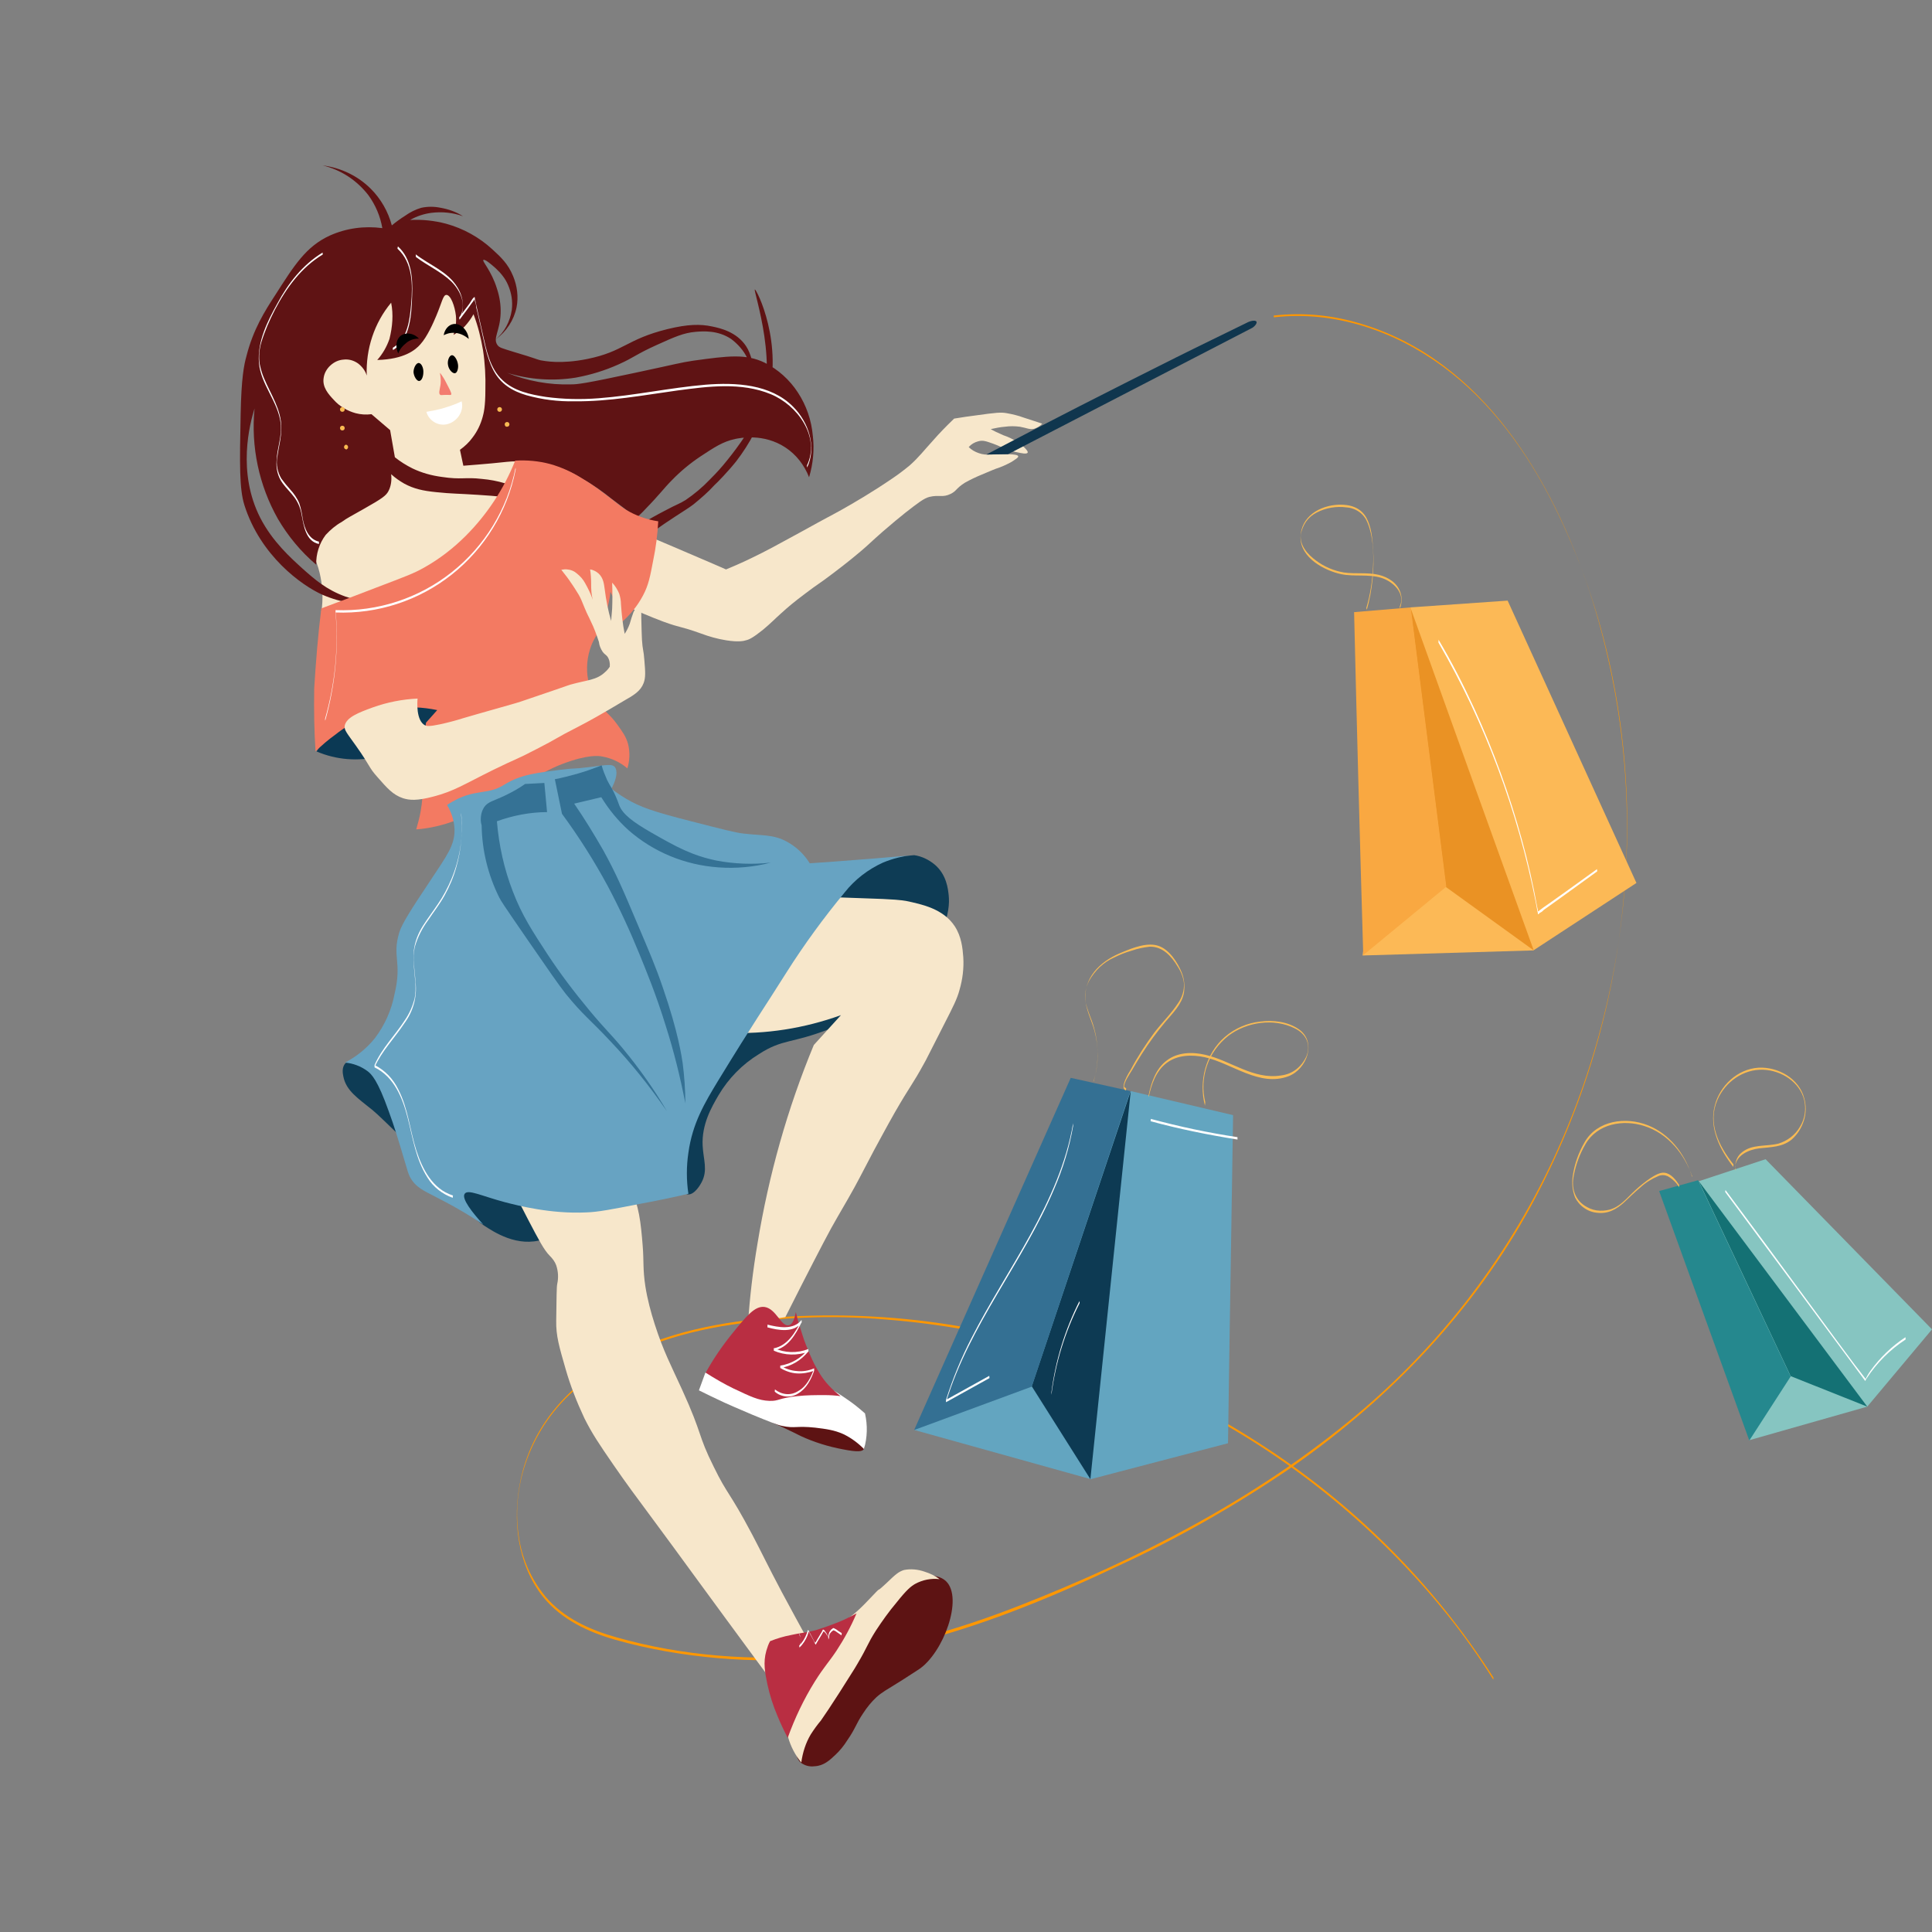 <?xml version="1.0" encoding="utf-8"?>
<!-- Generator: Adobe Illustrator 25.2.3, SVG Export Plug-In . SVG Version: 6.00 Build 0)  -->
<svg version="1.1" id="Layer_1" xmlns="http://www.w3.org/2000/svg" xmlns:xlink="http://www.w3.org/1999/xlink" x="0px" y="0px"
	 viewBox="0 0 570 570" style="enable-background:new 0 0 570 570;" xml:space="preserve">
<rect x="0" y="0" width="570" height="570" fill="#808080" stroke="none"/>
<style type="text/css">
	.st0{clip-path:url(#SVGID_2_);}
	.st1{fill:#FF9700;}
	.st2{fill:#5D1313;}
	.st3{fill:#F7E7CB;}
	.st4{fill:#0E3C55;}
	.st5{fill:#0B3954;}
	.st6{fill:#FFFFFF;}
	.st7{fill:#10364E;}
	.st8{fill:#5F1314;}
	.st9{fill:#F37A62;}
	.st10{fill:#67A3C2;}
	.st11{fill:#357295;}
	.st12{fill:#B92E42;}
	.st13{fill:#F9BB53;}
	.st14{fill:#FCB956;}
	.st15{fill:#EA9224;}
	.st16{fill:#F9A841;}
	.st17{fill:#86C5C1;}
	.st18{fill:#147174;}
	.st19{fill:#25888E;}
	.st20{fill:#63A5C0;}
	.st21{fill:#0D3A53;}
	.st22{fill:#347093;}
	.st23{fill:#F37C70;}
</style>
<g>
	<defs>
		<rect id="SVGID_1_" width="570" height="570"/>
	</defs>
	<clipPath id="SVGID_2_">
		<use xlink:href="#SVGID_1_"  style="overflow:visible;"/>
	</clipPath>
	<g class="st0">
		<path class="st1" d="M376,93.6c17.7-2,35.3,4,49.5,14.4c14.4,10.5,25.1,25.4,33,41.2C473.9,180,480.9,215,480,249.3
			c-0.8,32.1-8.2,63.7-21.8,92.8c-14.1,30.1-34.8,56.6-60.6,77.5c-28.7,23.4-62.3,40.6-96.8,54.1c-18.9,7.4-38.4,13-58.7,14.7
			c-20,1.7-40.7,0.2-60.1-5.3c-7.9-2.2-15.7-5.7-21.1-12.1c-4.3-5.2-7-11.4-7.9-18.1c-2.2-15.3,4-31.1,15.2-41.6
			c12.2-11.4,28.5-17.2,44.6-20c16.1-2.7,32.4-3.4,48.6-2c32.1,2.5,63.3,11.5,91.8,26.5c28.5,14.9,53.6,35.5,73.8,60.6
			c4.9,6.1,9.4,12.5,13.6,19.2c-0.1-0.2,0.1-0.5,0-0.7c-17.8-27.9-41.5-51.5-69.4-69.3c-27.8-17.9-59.1-29.8-91.8-34.9
			c-16.3-2.5-32.8-3.2-49.3-2.1c-16.9,1.2-34.2,4.4-49.1,12.8c-13.7,7.7-24.1,19.6-27.4,35.2c-2.5,11.7-1,24.9,6.6,34.5
			c5.4,6.7,13.3,10.4,21.4,12.7c9.9,2.8,20,4.5,30.2,5.4c20.9,1.8,41.9-0.1,62.1-5.6c19.4-5.3,38.1-13.1,56.2-21.7
			c17.1-7.9,33.5-17.2,49.2-27.8c28.9-19.8,53.6-45,70.9-75.6c16.1-28.7,25.9-60.5,28.8-93.3c2.9-30.6-0.5-61.4-10-90.6
			c-11.1-33.3-31.5-68.2-67.2-79c-8.4-2.6-17.2-3.5-26-2.5V93.6z"/>
		<path class="st2" d="M246,492.8c3.9-5.6,8-11,11.9-16.6c4-5.8,5.5-8.1,8.8-9.7s9.5-2.8,12.4,0c5.2,5-0.8,21.2-8,26
			c-4.1,2.7-6.4,4.1-6.4,4.1c-3.2,2-4.4,2.6-6.1,4.1c-1.5,1.4-2.8,3-3.9,4.7c-2.3,3.4-2.2,4.4-4.7,8c-1,1.6-2.2,3.1-3.6,4.4
			c-1.6,1.5-3.4,3.2-6.1,3.3c-1.5,0.2-2.9-0.2-4.1-1.1c-2.5-2.3-1-7.5-0.3-10.2C237.6,504.6,239.7,501.8,246,492.8z M254.8,427.6
			c-0.4,0.6-1.6,0.9-6.1,0c-4.3-0.8-8.5-2.1-12.4-3.9c-6.3-3.2-16.5-7.7-30.1-13.5c14.6,4.8,24.5,6,31.2,6.1c2.2,0,8.2,0,13,3.9
			C253.2,422.5,255.8,426.2,254.8,427.6z"/>
		<path class="st3" d="M189.2,157.3l9.2,3.9c5.3,2.3,10.6,4.5,15.8,6.8c1.7-0.7,4.3-1.8,7.4-3.3c4.8-2.3,7.6-3.9,14.6-7.7
			c9.2-5.1,7.6-4.1,12.1-6.6c3.7-2.1,8.9-5.1,14.9-9.2c1.8-1.2,3.5-2.5,5.2-3.9c2.8-2.5,4-4.2,7.2-7.7c1.3-1.5,3.3-3.6,5.9-6.1
			c2.4-0.4,4.5-0.7,6.1-0.9c6.4-0.9,7.7-1,9.4-0.7c1.7,0.3,3.4,0.7,5,1.3c2.3,0.7,4.2,1.4,5.5,1.8c-0.6,0.7-1.5,1.2-2.4,1.5
			c-1.4,0.3-2-0.2-4.2-0.6c-1.5-0.2-3-0.2-4.4,0c-1.4,0.1-2.8,0.4-4.2,0.7c0.8,0.5,2.1,1.1,3.7,1.8c1.5,0.5,2.9,1.2,4.2,2
			c1.5,1,3.2,2.6,3,3.1c-0.2,0.6-1.9,0.2-3.3-0.1c-0.6-0.1-1.2-0.3-1.9-0.5c-2.5-0.8-3-1.3-5-2c-2-0.7-3-1.1-4.4-0.7
			c-1.1,0.3-2,0.8-2.8,1.7c0.8,0.8,1.8,1.4,3,1.8c1.1,0.4,2.3,0.5,3.5,0.4c3.4-0.1,7.9-0.3,8.1,0.5c0.1,0.4-0.8,0.9-2,1.7
			c-1.5,0.8-3,1.5-4.6,2c0,0-1.8,0.7-4.1,1.7c-1.7,0.7-3.4,1.5-5,2.4c-2.7,1.7-2.4,2.4-4.2,3.3c-2.4,1.2-3.4,0.2-6.3,0.9
			c-1.6,0.4-3.4,1.8-7,4.6c-1.9,1.5-3.8,3.1-6.6,5.5c-4,3.5-3.9,3.6-6.6,5.9c-0.7,0.6-3.9,3.3-8.3,6.6c-4.2,3.2-4.3,3-8.1,5.9
			c-3.2,2.4-4.9,3.8-7.2,5.9c-1.8,1.6-2.9,2.8-5.3,4.8c-3,2.4-4.1,2.9-5,3.1c-0.6,0.2-2.2,0.6-5.9,0c-2.5-0.4-5-1.1-7.4-2
			c-6.4-2.3-5.6-1.5-11.1-3.5c-3.7-1.4-7.3-2.9-10.9-4.6C186.3,171.6,187.7,164.4,189.2,157.3z"/>
		<path class="st4" d="M254,255.3c5.1-1.5,10.4-2.6,15.7-3c2.2,0.3,4.3,1.3,6.1,2.8c3.5,3,3.9,7.2,4.1,9.1c0.2,2.1,0.2,5.7-2.5,11.6
			c-3.4,7.1-8.4,13.2-14.6,18c-6.6,5.1-12.7,7.6-17.9,9.7c-11.4,4.5-13.9,2.9-21,7.5c-4.9,3-9,7.2-11.9,12.1
			c-2.1,3.6-5,8.6-4.7,14.9c0.2,4.1,1.6,7.2-0.3,10.8c-0.3,0.6-2,3.6-3.9,3.6c-1.9,0-4.5-3.3-7.4-18.3l-24.3,19.1
			c-0.4,1.2-3.1,9.8-11,12.4c-7.7,2.6-14.8-2.2-17.7-4.1c-2.9-1.9-2.7-2.5-10.5-11.3c-4.4-5-7.8-8.8-12.4-13.3
			c-5.5-5.3-8.2-8-9.9-9.4c-4.2-3.4-7.8-5.7-8.6-9.9c-0.2-0.9-0.5-2.7,0.6-3.9c1.3-1.5,4.2-1.1,11.6,1.1c3.8,1.1,7.6,2.3,11.3,3.9
			c8.5,3.7,17.3,2.7,26.5,1.7c21.2-2.4,42.8-20.2,57.2-32.3C227.5,271.8,234.8,261.2,254,255.3z"/>
		<path class="st5" d="M93.4,221.7c5.8,2.5,12.3,3,18.4,1.5c13.4-3.5,18.7-16,19.3-17.5c-2.8-0.6-14.8-3.1-26.3,4.1
			C100.1,212.7,96.2,216.8,93.4,221.7z"/>
		<path class="st3" d="M106.3,82c-1.8,1.6-1.6,2.1-6.8,11.6c-6.3,11.5-7.2,11.9-7.7,15.3c-0.6,5.1,0.4,10.3,2.8,14.9
			c3.2,6.1,6.5,6,7.4,10.5c0.7,3.6-1.1,7.1-4.6,14c-3.5,6.9-5.6,8.2-5.5,12.2c0,3.1,1.3,4,2.4,8.5c0.9,3.8,1.1,7.7,0.5,11.6
			c7.9,2.3,16.1,2.5,24.1,0.7c4-0.9,18.5-4.4,28-18.4c1.3-1.9,11.3-16.5,7.2-30.2c-1-3.2-2.4-5.4-6.3-16.2c-1.5-4.3-2.3-6.5-3.1-9.6
			c-2.6-9.8-1.3-11.4-3.1-15.9c-2.3-5.7-8.1-12.3-16.6-14c-3.3-0.6-6.7-0.5-9.9,0.3C111.8,78.2,108.9,79.8,106.3,82z M243.2,264.7
			c2.6,0,6.4,0.1,11.1,0.3c10.2,0.3,11.7,0.6,13,0.8c4.7,1,11,2.3,14.4,7.5c2,3.1,2.3,6.5,2.5,9.1c0.2,3.3-0.2,6.5-1.1,9.6
			c-0.7,2.7-2,5.2-4.4,9.9c-3.9,7.6-5.8,11.5-6.1,11.9c-3.5,6.4-4,6.4-8.6,14.4c-2.5,4.4-4.4,8-6.1,11.1c-3.4,6.4-3.3,6.4-5.8,11
			c-3.1,5.6-3.6,6.2-6.9,12.1c-1.6,3-2.9,5.4-5.2,9.9c-2.1,4.1-5,9.7-8.3,16.3l-11,1.7c0.5-7.4,1.4-15.3,2.8-23.5
			c3.3-20.1,8.8-39.7,16.6-58.5l8-8.8c-10.8,3.9-22.2,5.7-33.7,5.2c2.6-8.9,8.3-22.7,21-34C237.8,268.5,240.4,266.5,243.2,264.7z
			 M150.7,346.7c-0.8,1.8,1.2,5.6,5.2,13.3c3.1,5.9,4.6,8.8,6.3,10.5c0.8,0.8,1.5,1.7,1.9,2.8c0.6,1.8,0.7,3.7,0.3,5.5
			c-0.2,0.9-0.2,4.2-0.3,10.8c-0.1,4.5,0.9,7.8,2.8,14.4c1.4,4.9,3.3,9.7,5.5,14.4c2.3,4.6,4.4,7.7,8.6,13.8c4,5.8,6.7,9.4,11,15.2
			c4.3,5.8,8.7,11.8,13,17.7c5,6.9,12.2,16.6,21.3,29l11.3-11.6c-1.6-2.9-4-7.3-6.9-12.7c-4.5-8.5-5.6-11-8.8-17.1
			c-6.9-13-7.2-11.5-11.3-19.9c-4.9-9.8-3.1-9.1-9.4-22.9c-3.2-7-5.5-11.3-8-19.1c-1.2-3.7-2.2-7.5-2.8-11.3
			c-0.8-5.3-0.4-7.3-0.8-12.1c-0.5-6.3-1.1-12.3-3.6-16.3C178.9,339.5,153.6,340.1,150.7,346.7z M243,483.4c4.8-5,6.9-4.7,12.7-10.8
			c6-6.3,1.4-1.4,5.8-5.5c2.7-2.6,3.6-3.4,5.2-3.9c2-0.4,4.1-0.2,6.1,0.5c1.6,0.5,3.1,1.2,4.4,2.2c-2.5-0.3-5,0.2-7.2,1.4
			c-1.2,0.7-2.4,1.6-5.5,5.5c-2.2,2.6-4.2,5.4-6.1,8.3c-2.6,4.1-2.3,4.5-5.5,9.9c-0.9,1.6-2.4,3.8-5.2,8.3c-2.7,4.2-4.1,6.3-5.5,8.3
			c-1.1,1.3-2.1,2.7-3,4.1c-1.5,2.5-2.4,5.4-2.8,8.3c-1.8-2.2-3.1-4.7-3.9-7.5c-1.5-5.6,0-10.4,1.4-14.4
			C235.8,492.8,238.9,487.7,243,483.4z"/>
		<path class="st6" d="M208.1,405l-1.9,5.2c2,1,4.5,2.2,7.5,3.6c0.9,0.4,4,1.8,8.3,3.6c4.9,2,7.3,3,8.8,3.3c3.8,0.8,4-0.1,9.7,0.5
			c3.3,0.4,5.6,0.7,8.3,1.9c2.3,1.1,4.3,2.6,6.1,4.4c1-3.4,1.1-7,0.3-10.5c-1.7-1.5-3.4-2.9-5.2-4.1c-4.4-3.1-9.1-5.6-14.1-7.5
			C224.2,401.5,212.2,404,208.1,405z"/>
		<path class="st7" d="M291,134.1c18.2-9.6,36.9-19.1,55.9-28.6c7.2-3.6,14.3-7,21.4-10.5c1.2-0.5,2.2-0.5,2.4-0.1s-0.3,1.2-1.2,1.8
			L297.4,134L291,134.1z"/>
		<path class="st8" d="M115.4,89.3c-5,6-7.5,13.7-7.2,21.5c-0.4-1.4-1.4-2.7-2.6-3.6c-1.3-0.9-2.8-1.3-4.3-1.1
			c-1.4,0.1-2.7,0.7-3.8,1.7c-1,0.9-1.8,2.2-2,3.6c-0.5,2.8,1.4,4.9,3,6.6c1.7,1.9,3.9,3.2,6.4,3.9c1.5,0.4,3.1,0.5,4.7,0.3l5.5,4.7
			l1.4,8c1.6,1.3,3.4,2.4,5.2,3.3c2.7,1.3,5.6,2.1,8.6,2.5c5.9,0.9,6.8,0,11.9,0.6c4.6,0.4,9,1.7,13,3.9c3.1,1.8,7.3,4.1,9.4,9.1
			c1.5,3.9,1.6,8.2,0.3,12.2c-1.5,4.8-4.8,9-9.1,11.6c3.4-2.9,5.8-6.7,6.9-11c0.6-2.4,2.1-8.2-1.1-13.3c-2.5-4-6.7-5.4-9.4-6.4
			c-2.3-0.8-5.2-1-11.1-1.4c-6-0.4-7.6-0.3-12.4-0.8c-4-0.4-6.6-1-9.4-2.5c-1.4-0.8-2.7-1.7-3.9-2.8c0.2,1.7,0,3.5-0.8,5
			c-0.7,1.3-1.7,2.1-7.2,5.2c-4,2.3-4.8,2.6-6.6,3.9c-1.8,1-3.3,2.3-4.7,3.8c-1.9,2.5-2.9,5.7-2.8,8.8c-4.5-3.8-8.3-8.4-11.3-13.5
			c-5.6-9.9-8-21.3-6.9-32.6c-1.4,4.5-5.2,18.8,1.7,32.3c3.6,7,9,11.8,12.4,14.9c3.6,3.2,7.1,6.3,12.7,8.3c4.3,1.5,9,2.1,13.5,1.7
			c-5.3,1-10.8,0.8-16-0.7c-1.4-0.4-2.8-0.9-4.2-1.5c-6.3-2.8-18.4-11.6-23.1-26.5c-1.5-4.8-1.4-12.1-1.1-26.8
			c0.2-10.7,1-14.6,1.7-17.1c2-7.9,5.4-13.3,8.6-18.2c5.5-8.6,9-14.2,16-17.4c4.9-2.2,10.2-2.9,15.5-2.2c-0.6-3.5-2-6.8-4.1-9.7
			c-3.4-4.4-8.1-7.5-13.5-8.8c5.4,0.7,10.4,3.1,14.2,6.9c3,3,5.1,6.7,6.2,10.8c1.3-1.1,2.6-2,4-2.9c1.4-1,3-1.8,4.7-2.3
			c1.9-0.4,3.8-0.4,5.7,0c2.3,0.4,4.6,1.2,6.6,2.5c-3-1.1-6.2-1.4-9.4-1c-2.2,0.3-4.3,1-6.2,2.1c3.6-0.2,7.2,0.2,10.6,1.1
			c5.1,1.4,9.8,4,13.7,7.6c2.4,2.2,4.6,4.2,6.1,7.9c1.2,2.9,1.6,6.1,1,9.2c-0.8,3.8-3,7.1-6.1,9.4c2.6-2.2,4.2-5.3,4.7-8.7
			c0.3-2.5-0.1-5-1.1-7.3c-0.8-1.9-2.1-3.5-3.6-4.9c-1.1-1-3.3-2.9-3.7-2.5c-0.4,0.4,2.4,3.2,4,8.4c0.8,2.4,1.2,4.9,1.1,7.4
			c-0.2,5.2-2.3,7.2-1,9.2c0.6,0.9,1.3,1,4.8,2.1c7.1,2.1,6.4,2.1,8,2.5c1.2,0.2,5.9,1.2,13.8-0.4c10.8-2.2,11.5-5.8,23.6-8.8
			c6.1-1.5,9.8-1.5,13.1-0.8c2.5,0.5,7.3,1.6,10.1,5.8c0.8,1.2,1.3,2.6,1.7,4c1,3.3,1.3,6.7,1,10.1c0.2-3.6-0.6-7.3-2.3-10.5
			c-1.1-2.3-2.8-4.2-4.8-5.7c-3.9-2.6-8.2-2.3-10.5-2.1c-3.5,0.3-6.2,1.5-11.5,3.9c-6,2.7-6.7,3.7-11.2,5.7c-4,1.8-8.2,3.1-12.6,3.9
			c-6.8,1.1-13.7,0.6-20.3-1.4c6,2.4,12.4,3.6,18.8,3.4c2,0,4-0.2,18.9-3.4c12.7-2.7,13.3-3,17.3-3.6c10.2-1.4,15.4-2.1,21,0.6
			c4,2,7.4,5.1,9.8,8.8c2.5,3.8,4,8.2,4.4,12.7c0.5,4.1,0.1,8.3-1.1,12.3c-1.4-3.6-3.8-6.7-7-8.8c-6.4-4.2-13.3-2.8-14.8-2.5
			c-3.7,0.8-6.2,2.5-10.3,5.2c-3,2-5.9,4.4-8.4,7c-2.3,2.3-3.6,4.2-7.7,8.4c-0.9,1-1.7,1.7-2.2,2.2l1.7,1.8c1.3-0.8,3.4-2,5.9-3.3
			c4.1-2.2,4.5-2.1,6.4-3.3c2.5-1.7,4.9-3.7,7-5.9c0.9-0.9,2.4-2.4,4-4.3c3.7-4.4,7.1-9.2,9.9-14.2c7.4-13.7-1.1-37.6-0.5-37.7
			c0.5-0.1,8.7,16.1,3.6,33.3c-2,6.3-5.1,12.2-9.1,17.4c-2.4,3-5.6,6.3-6.4,7c-1.9,2.1-4,3.9-6.2,5.7c-1.6,1.2-2.2,1.5-5.4,3.6
			c-2,1.3-4.1,2.7-6.1,4.2c-5.6-4.1-9.9-7.4-12.6-9.4c-2.7-2.2-5.6-4.2-8.6-5.9c-3.4-2.2-7.1-3.7-11.1-4.6c-2.8-0.5-5.6-0.7-8.4-0.6
			c-2,0-3.1,0.2-7.3,0.6c-2.5,0.2-5.4,0.5-8.4,0.7c-0.3-1.6-0.7-3.1-1-4.7c1.4-1,2.7-2.2,3.7-3.6c1.4-1.8,2.4-3.9,3-6.1
			c0.3-1.1,0.8-3,0.8-8c0.1-3.9-0.1-7.8-0.7-11.7c-0.6-3.6-1.5-7.2-2.8-10.6c-0.7,1.3-1.6,2.5-2.6,3.6c-1,1-2.1,1.8-3.3,2.5
			c0.6-1.8,0.9-3.7,0.7-5.7c-0.3-2.7-1.5-6.1-2.8-6.1c-1,0-1.3,2.2-3,6.2c-0.8,1.9-2.6,6.1-4.7,8.4c-1.4,1.6-4.7,4.4-12.7,4.6
			c1.6-1.8,2.8-3.9,3.6-6.2C115.8,96.4,116.1,92.8,115.4,89.3z"/>
		<path class="st9" d="M94.8,179.5c7.2-2.7,12.8-4.8,16.1-6.1c8.9-3.4,11.2-4.2,14.5-6.1c4.4-2.5,8.4-5.6,12-9.2
			c6.3-6.3,11.3-13.9,14.6-22.2c3.5-0.2,6.9,0.1,10.3,1c3.2,0.9,6.3,2.3,9.2,4.1c2.4,1.4,4.7,3,6.9,4.7c4,3,4.3,3.4,6.1,4.6
			c3,1.8,6.3,3,9.7,3.5c-0.2,3.9-0.7,7.8-1.5,11.6c-0.9,4.8-1.4,7.3-3,10.3c-1.7,3.2-4,6-6.8,8.3c-0.2-1.8-0.6-3.6-1.1-5.3
			c-0.4-1.4-1-2.7-1.7-4.1c-0.4,3.6-1.4,7.2-2.9,10.5c-1.2,2.6-1.9,3.1-2.8,5.5c-1.2,3.2-1.5,6.6-0.9,9.9c0.7,2.8,1.9,5.3,3.7,7.6
			c1.8,2.5,2.6,2.5,4.8,5.5c1.6,2.2,2.7,3.7,3.3,5.9c0.6,2.4,0.5,4.9-0.2,7.2c-2.1-1.8-4.6-3-7.4-3.5c-0.9-0.2-4.2-0.7-11.8,2.2
			c-3.5,1.3-7.1,3.4-14.2,7.4c-3.6,2-5.3,3.1-9.2,5.2c-2.5,1.4-5.1,2.7-7.7,3.9c-3.8,1.5-7.9,2.5-12,2.8c0.5-1.8,1-3.5,1.3-5.3
			c1-5.6,0.5-9.1,0.5-14.2c0-4,0.4-8,1.1-12l3.3-3.7c-4.3-0.9-8.7-1.1-13.1-0.4c-6.2,1.1-12,3.7-16.9,7.6c-2.1,1.5-4.1,3.2-5.9,5
			c-0.4-5.8-0.5-12-0.4-18.6C93.2,195.2,93.8,187.4,94.8,179.5z"/>
		<path class="st10" d="M181.4,226.3c-0.9-1-2.4-0.6-7.4,0c-5.6,0.7-3.9,0.2-8.6,0.8c-5.5,0.7-8.3,1.1-11,1.9
			c-6.2,1.9-5.4,3.4-10.6,4.4c-2.7,0.5-5.1,0.6-8.6,2.2c-1.2,0.6-2.3,1.2-3.3,1.9c1.3,2.2,2.1,4.6,2.2,7.2c0.1,4.8-2.4,7.9-7.2,15.2
			c-5.6,8.4-8.3,12.6-9.1,15.2c-2.2,7.3,0.9,8.5-1.4,18.2c-0.9,4.7-2.9,9.2-5.8,13c-2.4,3-5.4,5.4-8.8,7.2c2.4,0.2,4.7,1.1,6.6,2.5
			c1.2,0.9,3,2.6,6.3,11.9c1.6,4.3,2.9,8.7,3.6,11c2.1,6.9,2.1,7.7,3.3,9.4c2,2.7,4.2,3.3,9.4,6.1c4,2.1,7.9,4.4,11.6,6.9
			c-3.3-3.6-6.5-7.7-5.5-9.1s4.8,0.6,11.9,2.5c3.9,1,13.5,3.5,24,3c3.4-0.1,7.5-0.9,15.7-2.5c6-1.1,11-2.2,14.4-3
			c-0.6-4-0.6-8.1,0-12.1c1.2-8.7,4.8-14.7,8.8-21.3c10.7-17.5,13.6-21.5,20.2-32c5.2-8.2,10.9-16,17.1-23.5c3-3.8,6.9-6.8,11.3-8.8
			c2.9-1.2,6-2,9.1-2.2c-7.8,0.7-15.6,1.3-23.5,1.9l-7.2,0.5c-1.6-2.6-3.9-4.8-6.6-6.3c-4.1-2.3-7.4-1.8-13.2-2.5
			c-1.9-0.2-6.3-1.3-15.2-3.6c-11.4-2.9-15-4.2-19.1-6.6c-1.5-0.9-3-1.9-4.4-3C182.8,228.1,181.6,226.6,181.4,226.3z"/>
		<path class="st11" d="M163.7,229.9c2.1-0.4,4.4-1,6.9-1.7c2.4-0.7,4.9-1.6,6.9-2.4c0.4,1.5,1,2.9,1.6,4.3c0.5,1,0.8,1.5,1.4,2.5
			c0.9,1.6,1.6,3.3,2.2,5c1,2.6,4,4.9,9.4,8c7.5,4.3,12.1,6.8,19.3,8.3c5.3,1,10.7,1.2,16,0.6c-5,1.3-10.3,1.8-15.5,1.4
			c-9.8-0.7-19.1-4.5-26.5-11c-3.1-2.8-5.8-6.1-8-9.7l-8,1.9c3.1,4.5,5.9,9.1,8.6,13.8c3.7,6.7,5.9,11.8,9.9,21.3
			c3.6,8.5,5.5,12.8,7.7,19.3c4.5,13,5.5,20.2,5.8,22.1c0.5,3.9,0.8,7.9,0.8,11.9c-1.5-7.7-3.4-15.4-5.8-22.9
			c-2.9-9.4-5.8-16.3-7.7-21c-2.8-6.9-5.9-13.6-9.4-20.2c-4-7.4-8.5-14.5-13.5-21.3L163.7,229.9z M146.6,242.3
			c0.6,7.1,2.1,14,4.7,20.7c2.7,7.1,5.9,11.9,10.2,18.5c3.8,5.8,8,11.3,12.4,16.6c5,6,6,6.6,9.9,11.3c4.8,5.8,9.2,12,13,18.5
			c-5.1-7.4-10.7-14.4-16.9-20.9c-5.6-6-7.9-7.5-13-13.8c-1.9-2.4-5.1-7-11.3-16c-7.3-10.6-7.8-11.4-8.3-12.4
			c-3.3-6.6-5.1-13.9-5.2-21.3c-0.3-0.9-0.3-1.8-0.2-2.7c0.1-0.9,0.4-1.8,0.9-2.6c1.1-1.7,2.9-1.9,6.2-3.5c2.1-1,4.1-2.1,5.9-3.4
			l5.7-0.3l0.8,8.6C156.4,239.6,151.3,240.6,146.6,242.3L146.6,242.3z"/>
		<path class="st3" d="M101.7,214.1c-0.2,1.3,0.6,2.1,3.3,5.9c4.4,6.2,3.7,6.3,6.3,9.2c2.9,3.3,4.6,5.3,7.6,6.3
			c1.9,0.6,4.1,0.8,9-0.5c6.1-1.6,8.8-3.5,17.7-7.9c6.7-3.3,6.4-2.8,12.7-6.1c6.3-3.2,5.4-3.1,12.3-6.6c3.3-1.7,6.7-3.6,13.4-7.6
			c3-1.7,5-2.9,5.9-5.3c0.6-1.6,0.5-3.3,0.2-6.8c-0.2-2.9-0.5-2.8-0.7-5.9c-0.1-1.5-0.1-3.2-0.2-6.6v-4.3c-1,0.7-1.8,1.6-2.3,2.7
			c-0.4,1.1-0.8,2.3-1.1,3.4c-0.4,1.1-0.9,2.1-1.5,3c-0.6-2.9-0.9-5.9-1.1-8.8c0-1-0.2-2-0.5-3c-0.5-1.2-1.2-2.4-2.1-3.3
			c0.1,2.6,0.1,5.2,0,7.7c-0.1,1.2-0.2,2.4-0.3,3.6c-0.9-3.1-1.5-6.2-1.9-9.4c-0.2-1.3-0.3-3.2-1.8-4.6c-0.7-0.6-1.6-1.1-2.5-1.2
			c0.2,1.3,0.3,2.7,0.3,4c0,0.9,0,1.8,0.1,2.8c0.1,0.7,0.2,1.5,0.4,2.2c-0.6-1.8-1.4-3.4-2.3-5c-0.6-1.1-1.4-2-2.4-2.8
			c-0.8-0.7-1.7-1.1-2.8-1.2c-0.6-0.1-1.2,0-1.8,0.1c1.2,1.5,2.2,2.8,2.9,3.9c0.8,1.1,1.5,2.3,2.2,3.4c0.7,1.2,0.8,1.6,1.8,4
			s1,2.1,1.8,3.9c1,2,1.7,4,2.4,6.1c0.1,1,0.5,2,1.1,2.9c0.5,0.7,0.9,0.8,1.4,1.4c0.6,0.9,0.8,1.9,0.7,3c-0.4,0.6-0.9,1.2-1.4,1.6
			c-2.5,2.4-5.3,2.3-10.3,3.7l-5.2,1.8c-5.5,1.9-8.3,2.8-9.4,3.2c-2.5,0.8-1.7,0.5-9,2.6c-2.7,0.8-5.4,1.5-8,2.3
			c-2.2,0.7-4.5,1.3-6.8,1.8c-3.3,0.7-3.9,0.5-4.4,0.3c-2.7-1.4-2.3-7-2.2-7.9c-4.5,0.2-9,1.1-13.2,2.6
			C105.9,210.2,102.2,211.6,101.7,214.1z"/>
		<path class="st12" d="M227.2,484.2c-0.5,0.9-0.8,1.8-1.1,2.8c-1,3.5-0.4,6.5,0.3,9.9c0.7,3.2,1.7,6.4,3,9.4c0.9,2.2,1.9,4.3,3,6.4
			c2.1-5.8,4.7-11.3,8-16.6c2.9-4.6,4-5.5,6.4-9.1c2.3-3.5,4.3-7.2,5.9-11c-2.3,1.3-4.7,2.4-7.2,3.3c-1.6,0.6-3.3,1.2-5,1.7
			c-3.2,0.8-4.2,0.7-7.2,1.4C231.2,482.8,229.2,483.4,227.2,484.2z M225.6,385.6c-2.9-0.4-5.4,2.7-9.7,8c-2.9,3.6-5.5,7.4-7.7,11.4
			c2.7,1.7,5.4,3.3,8.3,4.7c4.9,2.3,7.3,3.5,10.5,3.6c2.9,0.1,2.5-0.8,8.3-1.4c2.7-0.3,5.3-0.3,8-0.3c1.6,0,3.1,0.1,4.7,0.3
			c-2.5-1.9-4.7-4.2-6.3-6.9c-1.1-1.8-2-3.6-2.8-5.5c-0.8-1.9-1.6-3.8-2.2-5.8c-0.6-1.8-1.3-4-1.9-6.6c-0.3,1.7-0.9,3.7-2.1,3.9
			C230.5,391.5,229,386.1,225.6,385.6z"/>
		<path class="st13" d="M101,121.5c0.2,0,0.4-0.1,0.5-0.2c0.1-0.1,0.2-0.3,0.2-0.5c0-0.2-0.1-0.4-0.2-0.5c-0.1-0.1-0.3-0.2-0.5-0.2
			s-0.4,0.1-0.5,0.2c-0.1,0.1-0.2,0.3-0.2,0.5c0,0.2,0.1,0.4,0.2,0.5C100.6,121.4,100.8,121.5,101,121.5z M101,127
			c0.2,0,0.4-0.1,0.5-0.2c0.1-0.1,0.2-0.3,0.2-0.5c0-0.2-0.1-0.4-0.2-0.5c-0.1-0.1-0.3-0.2-0.5-0.2s-0.4,0.1-0.5,0.2
			c-0.1,0.1-0.2,0.3-0.2,0.5c0,0.2,0.1,0.4,0.2,0.5C100.6,126.9,100.8,127,101,127z M102.1,132.6c0.2,0,0.3-0.1,0.4-0.2
			c0.1-0.1,0.2-0.3,0.2-0.5c0-0.2-0.1-0.3-0.2-0.5c-0.1-0.1-0.3-0.2-0.4-0.2c-0.2,0-0.3,0.1-0.4,0.2c-0.1,0.1-0.2,0.3-0.2,0.5
			c0,0.2,0.1,0.3,0.2,0.5C101.8,132.4,101.9,132.5,102.1,132.6z M147.4,121.5c0.2,0,0.4-0.1,0.5-0.2s0.2-0.3,0.2-0.5
			c0-0.2-0.1-0.4-0.2-0.5c-0.1-0.1-0.3-0.2-0.5-0.2c-0.2,0-0.4,0.1-0.5,0.2c-0.1,0.1-0.2,0.3-0.2,0.5c0,0.2,0.1,0.4,0.2,0.5
			S147.2,121.5,147.4,121.5z M149.6,125.9c0.2,0,0.4-0.1,0.5-0.2c0.1-0.1,0.2-0.3,0.2-0.5c0-0.2-0.1-0.4-0.2-0.5
			c-0.1-0.1-0.3-0.2-0.5-0.2c-0.2,0-0.4,0.1-0.5,0.2c-0.1,0.1-0.2,0.3-0.2,0.5c0,0.2,0.1,0.4,0.2,0.5
			C149.2,125.9,149.4,125.9,149.6,125.9z"/>
		<path class="st6" d="M226.4,391.6c3.2,0.9,7.8,1.7,10.1-1.4v-0.7c-1.8,3.5-4.1,7.5-8.2,8.3c0,0.2,0,0.5,0,0.7
			c3.2,1.4,6.9,1.5,10.2,0.3V398c-2,2.6-5,4.4-8.3,4.9c0,0.2,0,0.5,0,0.7c1.5,0.9,3.2,1.5,4.9,1.6c1.7,0.1,3.5-0.2,5.1-0.8v-0.7
			c-0.9,2.6-2.2,5.3-4.7,6.7c-1.1,0.7-2.3,1-3.5,0.9c-1.2-0.1-2.4-0.6-3.4-1.4c0.1,0.1-0.1,0.6,0,0.7c0.9,0.8,2.1,1.3,3.4,1.4
			c1.2,0.1,2.5-0.2,3.5-0.9c2.4-1.4,3.8-4.1,4.7-6.7c0-0.1-0.1-0.7,0-0.7c-1.6,0.7-3.4,1-5.1,0.8c-1.7-0.1-3.4-0.7-4.9-1.6v0.7
			c3.3-0.5,6.2-2.3,8.3-4.9c0.1-0.1-0.1-0.7,0-0.7c-3.3,1.3-7,1.2-10.2-0.3v0.7c4.2-0.7,6.5-4.8,8.2-8.3c0.1-0.2-0.1-0.5,0-0.7
			c-2.4,3.1-6.9,2.2-10.1,1.4C226.5,390.9,226.4,391.5,226.4,391.6L226.4,391.6z M235.8,482.3c0.3,0.4,0.5,1,0.5,1.5
			c0,0.5-0.1,1.1-0.3,1.5c-0.1,0.2,0.1,0.6,0,0.7c0.9-1,1.7-2.1,2.2-3.4c0.1-0.3,0.2-0.6,0.3-0.9c0-0.1,0.1-0.2,0.1-0.3
			c0-0.1,0.1-0.1,0.1,0.1c0.1,0.1,0.2,0.3,0.2,0.4l1.2,2.2c0.1,0.2,0.3,0.9,0.5,1c0.1,0.2,0.1,0.2,0.2-0.1l0.1-0.2l0.3-0.5l1.2-2
			c0.1-0.1,0.5-1,0.6-1s0.6,0.5,0.7,0.7c0.4,0.5,0.7,1.1,0.9,1.7c0-0.2,0-0.5,0-0.7c0-0.4,0.1-0.8,0.3-1.1c0.2-0.3,0.5-0.6,0.8-0.8
			c0.3-0.2,0.2-0.1,0.5,0c0.3,0.1,0.5,0.3,0.8,0.5l1.3,0.9c-0.1-0.1,0.1-0.6,0-0.7l-1.1-0.7c-0.3-0.3-0.7-0.5-1.1-0.7
			c-0.2-0.1-0.2-0.1-0.4,0c-0.1,0.1-0.2,0.2-0.4,0.3c-0.2,0.2-0.4,0.5-0.6,0.8c-0.3,0.7-0.4,1.5-0.3,2.3v-0.7
			c-0.2-0.6-0.5-1.2-0.9-1.7c-0.1-0.2-0.4-0.6-0.6-0.6c-0.2-0.1-0.2,0.2-0.3,0.4l-0.3,0.5l-1.2,2c-0.2,0.4-0.4,0.7-0.6,1
			c-0.2-0.3-0.4-0.7-0.6-1.1l-1.1-2.1c-0.1-0.2-0.2-0.4-0.3-0.5c-0.2-0.2-0.1-0.2-0.2,0.1c-0.1,0.3-0.2,0.6-0.3,0.9
			c-0.5,1.3-1.2,2.5-2.2,3.5v0.7c0.3-0.7,0.5-1.5,0.5-2.2c0-0.8-0.2-1.5-0.6-2.2C236,481.8,235.8,482.2,235.8,482.3L235.8,482.3z
			 M136.1,240.4c0.6,6.4-0.4,12.9-2.9,18.9c-1.1,2.6-2.4,5.1-4,7.4c-1.4,2.1-3,4.2-4.4,6.4c-1.4,2.2-2.4,4.7-2.7,7.3
			c-0.1,1.5-0.1,3,0,4.6c0.2,3.2,0.9,6.5,0.2,9.7c-0.6,2.2-1.5,4.3-2.8,6.2c-2.9,4.5-6.8,8.3-9,13.3c0,0.2,0,0.5,0,0.7
			c5.8,2.8,8.3,9.1,9.8,15s2.4,12.2,5.8,17.5c1.7,2.8,4.4,4.9,7.5,6c-0.1,0,0.1-0.7,0-0.7c-6-1.9-9-7.8-10.8-13.4
			c-1.9-6-2.4-12.3-5.3-17.9c-1.5-3.1-3.9-5.6-7-7.2v0.7c2.1-4.8,5.9-8.6,8.8-13c2.6-3.5,3.8-7.8,3.3-12.1c-0.2-3.5-1-7-0.2-10.5
			c0.8-2.8,2.2-5.5,3.9-7.8c1.6-2.4,3.4-4.7,4.8-7.2c1.5-2.7,2.7-5.5,3.5-8.4c1.5-5.2,2-10.7,1.4-16.1L136.1,240.4L136.1,240.4z
			 M95.9,212.8c3-10.6,4.1-21.7,3.1-32.8v0.7c12.4,0.5,24.6-3.5,34.3-11.2c9.7-7.7,16.4-18.6,18.8-30.8c0.1-0.2,0-0.5,0-0.7
			c-2.4,12.2-9.1,23.1-18.8,30.8c-9.7,7.7-21.9,11.7-34.3,11.2v0.7c0.9,10.6-0.2,21.2-3.1,31.4C95.9,212.4,96,212.6,95.9,212.8
			L95.9,212.8z M95.2,74.5c-5.9,3.6-10.2,9.1-13.4,15.1c-2.9,5.2-5.9,11.2-5.4,17.4c0.5,6.4,5.6,11.4,6.4,17.8
			c0.5,3.8-1.1,7.5-1.2,11.2c-0.2,2.3,0.4,4.7,1.8,6.6c1.1,1.5,2.4,2.7,3.5,4.2c1.1,1.5,1.8,3.3,2.1,5.1c0.6,3.2,1.2,7.8,5.1,8.6
			v-0.7c-3.1-0.7-4.3-4-4.8-6.8c-0.2-1.5-0.5-3-1-4.5c-0.6-1.5-1.6-2.9-2.7-4.1c-0.9-1-1.8-2.1-2.6-3.2c-1.1-1.9-1.6-4.1-1.2-6.3
			c0.4-2.9,1.2-5.7,1.2-8.7c0-5.4-3.1-9.8-5.1-14.6c-0.6-1.4-1-2.8-1.3-4.3c-0.3-2.1-0.1-4.3,0.5-6.3c1-3.3,2.4-6.5,4-9.6
			c3.4-6.5,7.8-12.5,14.1-16.3C95.3,75.1,95.1,74.6,95.2,74.5z M117.3,73.4c4.5,4.1,4.5,10.7,4,16.3c-0.4,4.6-1,10.3-5.4,12.9
			c-0.1,0.1,0.1,0.6,0,0.7c5.3-3.1,5.5-10.8,5.7-16.2c0.2-5.1-0.2-10.8-4.2-14.4C117.4,72.8,117.2,73.3,117.3,73.4z M122.7,75.8
			c3.4,2.6,7.4,4.3,10.5,7.3c2.7,2.7,4.6,7,2.4,10.5c-0.1,0.2,0.1,0.5,0,0.7l2.4-3.2l1-1.4l0.6-0.8l0.4-0.6l0.1,0.5
			c0.2,0.6,0.4,1.2,0.4,1.9l0.4,1.6l0.9,4c1,4.3,1.7,9,3.8,13c2.1,4,5.6,6.1,9.7,7.3c4.6,1.3,9.4,1.9,14.2,1.8
			c10.2,0.1,20.3-1.8,30.4-3.2c9-1.2,18.8-2.5,27.5,1.1c7.8,3.2,14.7,12.5,10.7,21c-0.1,0.2,0.1,0.5,0,0.7c2.9-6.1,0.5-13.4-4.1-18
			c-6.6-6.7-17-7.2-25.8-6.5c-10.6,0.9-21,3.2-31.6,4c-5.2,0.4-10.4,0.3-15.6-0.4c-4.5-0.7-9.3-1.7-12.7-4.9
			c-3.8-3.5-4.8-8.9-5.9-13.8l-2-8.9l-0.2-0.9l-0.1-0.5c0-0.5-0.1-0.6-0.3-0.3c-0.4,0.2-1,1.4-1.3,1.8l-3,4v0.7
			c1.8-2.9,1.2-6.8-0.6-9.6c-2.8-4.6-8.2-6.5-12.3-9.7C122.8,75.2,122.6,75.8,122.7,75.8L122.7,75.8z"/>
		<path class="st14" d="M416.1,179.2l28.7-2l38,83.3l-30.4,19.9l-50.4,1.5L416.1,179.2z"/>
		<path class="st15" d="M416.1,179.2c12.1,33.7,24.2,67.4,36.4,101.2l-25.9-18.7L416.1,179.2z"/>
		<path class="st16" d="M399.5,180.6l16.7-1.4l10.5,82.4l-24.5,20.2C401.2,248.1,400.3,214.4,399.5,180.6z"/>
		<path class="st17" d="M501.2,348.5l19.7-6.5l49.1,50.2L550.9,415l-34.8,9.9C511.2,399.5,506.2,374,501.2,348.5z"/>
		<path class="st18" d="M501.2,348.5l49.7,66.5l-22.6-9C519.3,386.9,510.3,367.7,501.2,348.5z"/>
		<path class="st19" d="M489.5,351.4l11.5-3.2c9.1,19.3,18.2,38.6,27.3,57.9l-12.2,18.9L489.5,351.4z"/>
		<path class="st20" d="M333.6,321.9l30.2,7.1c-0.2,15.5-0.8,48.3-1.5,96.8l-40.5,10.6l-52-14.5L333.6,321.9z"/>
		<path class="st21" d="M333.6,321.9l-11.9,114.5L304.4,409C314.1,380,323.9,350.9,333.6,321.9z"/>
		<path class="st22" d="M315.9,318l17.6,3.9c-9.7,29.1-19.4,58.1-29.1,87.2l-34.7,12.8L315.9,318z"/>
		<path class="st13" d="M511.4,343.5c-4.3-5.4-7.7-12.2-4.7-19c2.3-5.3,7.6-9.1,13.5-8.9c5.3,0.2,10.8,3.6,12.1,9
			c0.6,2.7,0.2,5.5-1.3,7.9c-1.4,2.4-3.7,4.1-6.3,4.9c-3.6,0.9-7.8,0.1-10.8,2.6c-0.8,0.6-1.4,1.5-1.7,2.5c-0.3,1-0.3,2.1-0.1,3.1
			c-0.1-0.2,0.1-0.5,0-0.7c-0.1-0.3-0.2-0.7-0.2-1v0.4c0.3-3.5,4-5.1,7.1-5.5c3.4-0.4,6.8-0.3,9.6-2.6c1.7-1.5,2.9-3.4,3.6-5.6
			c0.7-2.2,0.7-4.5,0.1-6.6c-1.5-5.8-7.7-9.3-13.5-9c-6.2,0.4-11.4,5.3-12.9,11.2c-1.7,6.6,1.5,13,5.5,18.1
			C511.3,344.1,511.5,343.7,511.4,343.5L511.4,343.5z M499,346.5c-2.1-6.3-6.5-12-12.8-14.5c-6.5-2.6-15-1.5-18.7,5
			c-1.8,3.1-3,6.5-3.5,10c-0.3,2.1-0.1,4.3,0.7,6.3c0.6,1.2,1.5,2.3,2.7,3.1c1.1,0.8,2.5,1.3,3.8,1.4c3.2,0.4,5.7-1,8-3.1
			c1.6-1.5,3.1-3,4.8-4.4c1.5-1.4,3.3-2.5,5.2-3.3c0.4-0.2,0.9-0.3,1.4-0.3c0.5,0,0.9,0.1,1.4,0.3c1.4,0.8,2.6,1.9,3.4,3.3
			c-0.1-0.2,0.1-0.5,0-0.7c-0.9-1.4-2.4-3.4-4.3-3.6c-1.4-0.2-3.1,0.9-4.2,1.6c-1.6,1.1-3.1,2.3-4.5,3.6c-2.3,2.1-4.4,4.9-7.6,5.7
			c-1.2,0.3-2.5,0.4-3.8,0.2c-1.3-0.2-2.4-0.7-3.5-1.4c-3-2-3.9-5.4-3.2-8.8c0.6-3.3,1.8-6.5,3.5-9.4c3.5-6,11.1-7.3,17.3-5.3
			c7,2.2,11.9,8.3,14.2,15C499,347,499.1,346.7,499,346.5L499,346.5z M355.6,325.2c-0.9-3.6-0.7-7.3,0.5-10.8
			c1.2-3.5,3.4-6.5,6.3-8.8c5.4-4.1,13.4-5.3,19.6-2.2c3.3,1.6,4.9,4.8,3.4,8.3c-0.7,1.5-1.7,2.8-3,3.8c-1.3,1-2.8,1.6-4.5,1.8
			c-8.1,1.3-14.8-4.4-22.3-6.1c-3.8-0.9-8.2-0.8-11.4,1.7c-3.2,2.4-4.5,6.4-5.3,10.1c-0.1,0.2,0,0.5,0,0.7c0.8-3.7,2.1-7.7,5.3-10.1
			c3.2-2.4,7.4-2.5,11.2-1.7c8.1,1.8,16.2,8.9,24.8,5.6c5.4-2.1,8.4-10.2,2.9-13.9c-3.2-2.2-7.5-2.7-11.3-2.2
			c-3.8,0.4-7.5,2-10.4,4.5c-5.7,4.9-7.8,13.1-5.9,20.3C355.5,325.7,355.6,325.5,355.6,325.2z M322.6,319.2
			c1.8-5.9,1.6-12.3-0.5-18.1c-0.7-1.8-1.4-3.6-1.8-5.4c-0.4-2.1,0-4.4,1-6.3c1.7-3,4.2-5.5,7.4-6.9c1.6-0.8,3.3-1.5,5.1-2
			c1.7-0.6,3.6-1,5.4-1.2c3.8-0.1,6.4,2.8,8.2,5.8c1,1.5,1.7,3.2,1.9,5c0.1,2.1-0.5,4.1-1.7,5.8c-2,3.1-4.7,5.7-7,8.7
			c-2.6,3.5-5,7.2-7,11c-0.4,0.6-3.5,5.5-1.4,6.1c0,0,0.1-0.7,0-0.7c-0.5-0.1-0.6-0.4-0.6-0.9v0.7c0.1-1.7,1.5-3.6,2.4-5.1
			c0.9-1.6,1.9-3.2,2.9-4.8c2.1-3.3,4.4-6.4,6.9-9.4c2.2-2.6,4.9-5.2,5.5-8.6c0.3-2.1,0.1-4.2-0.7-6.1c-1.2-2.9-3.6-6.6-6.7-7.7
			c-3.3-1.2-7.6,0.5-10.7,1.8c-5.7,2.2-11,6.6-11,13.2c0,3.6,1.8,6.7,2.7,10c1.3,4.8,1.3,9.9-0.2,14.6
			C322.5,318.7,322.7,319,322.6,319.2L322.6,319.2z M403.2,180.1c1.7-5.9,2.3-12.2,1.9-18.3c-0.2-3-0.5-6.4-2-9.1
			c-1.7-3-4.8-3.9-8.1-3.8c-5.6,0.2-11.3,3.5-11.3,9.7c0,5.9,6.9,9.7,12,10.8c3.9,0.8,8-0.1,11.9,1.1c3.4,1.1,7.1,4.5,5.4,8.4
			c-0.1,0.2,0.1,0.5,0,0.7c0.6-1.5,0.7-3.2,0.2-4.7c-0.9-2.9-3.6-4.6-6.4-5.3c-3.4-0.8-6.9-0.2-10.3-0.7c-3-0.5-5.8-1.7-8.2-3.5
			c-2.5-1.8-5-4.6-4.5-7.9c0.3-1.3,0.8-2.6,1.6-3.7c0.8-1.1,1.9-2,3.1-2.6c2.7-1.4,5.8-1.9,8.8-1.5c1.4,0.1,2.7,0.6,3.8,1.4
			c1.1,0.8,1.9,1.9,2.4,3.2c1.6,3.9,1.8,8.7,1.6,12.8c-0.2,4.2-0.8,8.3-2,12.3C403.2,179.6,403.3,179.8,403.2,180.1L403.2,180.1z"/>
		<path class="st6" d="M424.4,189.6c13.8,23.8,23.4,49.7,28.7,76.6c0.2,0.9,0.3,1.8,0.5,2.7l0.1,0.4c0,0.5,0.1,0.6,0.5,0.1
			c0.4-0.2,0.9-0.5,1.2-0.9l5.3-3.8l10.5-7.6c0.1-0.1-0.1-0.6,0-0.7l-9.3,6.7l-4.5,3.2l-2,1.4c-0.4,0.3-0.8,0.6-1.2,0.9
			c-0.4,0.4-0.5,0.4-0.5-0.2c-0.1-0.3-0.1-0.6-0.2-0.9c-1.2-6.7-2.7-13.3-4.5-19.8c-3.6-13.2-8.3-26.1-14-38.6
			c-3.2-7-6.7-13.8-10.6-20.4C424.5,189.1,424.3,189.4,424.4,189.6L424.4,189.6z M316.6,331.4c-4,23.5-19.4,42.6-30,63.4
			c-3,5.8-5.5,11.9-7.5,18.2c0,0.1,0.1,0.7,0,0.7l12.8-7.1c0.1,0-0.1-0.6,0-0.7l-12.8,7.1v0.7c6.9-22.8,22.7-41.2,31.9-62.9
			c2.6-6,4.5-12.2,5.6-18.6L316.6,331.4L316.6,331.4z M318.5,383.8c-4.3,8.5-7.1,17.6-8.3,27v0.7c1.2-9.4,4-18.5,8.3-27
			C318.6,384.3,318.4,383.9,318.5,383.8L318.5,383.8z M339.5,330.8c8.4,2.3,16.9,4,25.6,5.4v-0.7c-8.6-1.3-17.1-3.1-25.6-5.4
			C339.6,330.1,339.4,330.8,339.5,330.8z M509,351.7l21,28.3l10.5,14.2l5.2,7l2.5,3.4l1.2,1.6c0.2,0.3,0.4,0.6,0.6,0.8
			c0.2,0.5,0.4,0.5,0.5,0l0.2-0.3c3-4.6,6.9-8.5,11.5-11.5c0.1-0.1-0.1-0.6,0-0.7c-4.1,2.7-7.6,6.1-10.4,10
			c-0.3,0.4-0.6,0.9-0.9,1.4c-0.1,0.1-0.4,0.9-0.5,0.9c-0.2-0.3-0.4-0.5-0.6-0.8l-2.7-3.5l-5.2-7L520.9,367L509,351
			C509.2,351.1,508.9,351.5,509,351.7L509,351.7z"/>
	</g>
</g>
<path d="M123.6,99.9c-1.9-2-4.7-1.9-5.9-0.3c-0.9,1.1-1,3-0.2,4.7c0.2-0.7,0.8-1.8,2-2.8C121.1,99.9,123,99.9,123.6,99.9z"/>
<g>
	<g>
		<path d="M123.6,107.1c-0.8-0.1-1.6,1.4-1.6,2.7c0.1,1.3,1,2.7,1.7,2.6c0.8-0.1,1.2-1.5,1.2-2.5C125,108.7,124.4,107.2,123.6,107.1
			z"/>
	</g>
</g>
<path d="M133.3,104.8c-0.8,0.1-1.4,1.7-1.1,3c0.2,1.2,1.3,2.5,2.1,2.3c0.7-0.2,1-1.7,0.8-2.7C134.9,106.1,134,104.7,133.3,104.8z"/>
<g>
	<g>
		<path class="st23" d="M129.8,110c0.3,1.7,0.3,3,0.1,3.9c-0.2,1.2-0.5,2.1-0.1,2.5c0.2,0.3,0.5,0.1,1.9,0.1c1.1,0,1.3,0.1,1.4-0.1
			c0.1-0.1,0.2-0.4-1.1-2.8c-0.7-1.4-1-1.9-1.2-2.2C130.4,110.8,130.1,110.3,129.8,110z"/>
	</g>
</g>
<g>
	<g>
		<path class="st6" d="M136.2,118.4c-1.6,0.8-3.6,1.5-6,2.2c-1.6,0.4-3.1,0.7-4.4,0.9c0.7,2.6,3.4,4.2,5.9,3.7
			C134.7,124.6,137,121.5,136.2,118.4z"/>
	</g>
</g>
<path d="M138.3,100c-0.3-2.8-2.6-4.7-4.5-4.4c-1.4,0.2-2.6,1.5-2.9,3.3c0.6-0.3,1.7-0.8,3.2-0.7C136.3,98.3,137.8,99.6,138.3,100z"
	/>
</svg>
